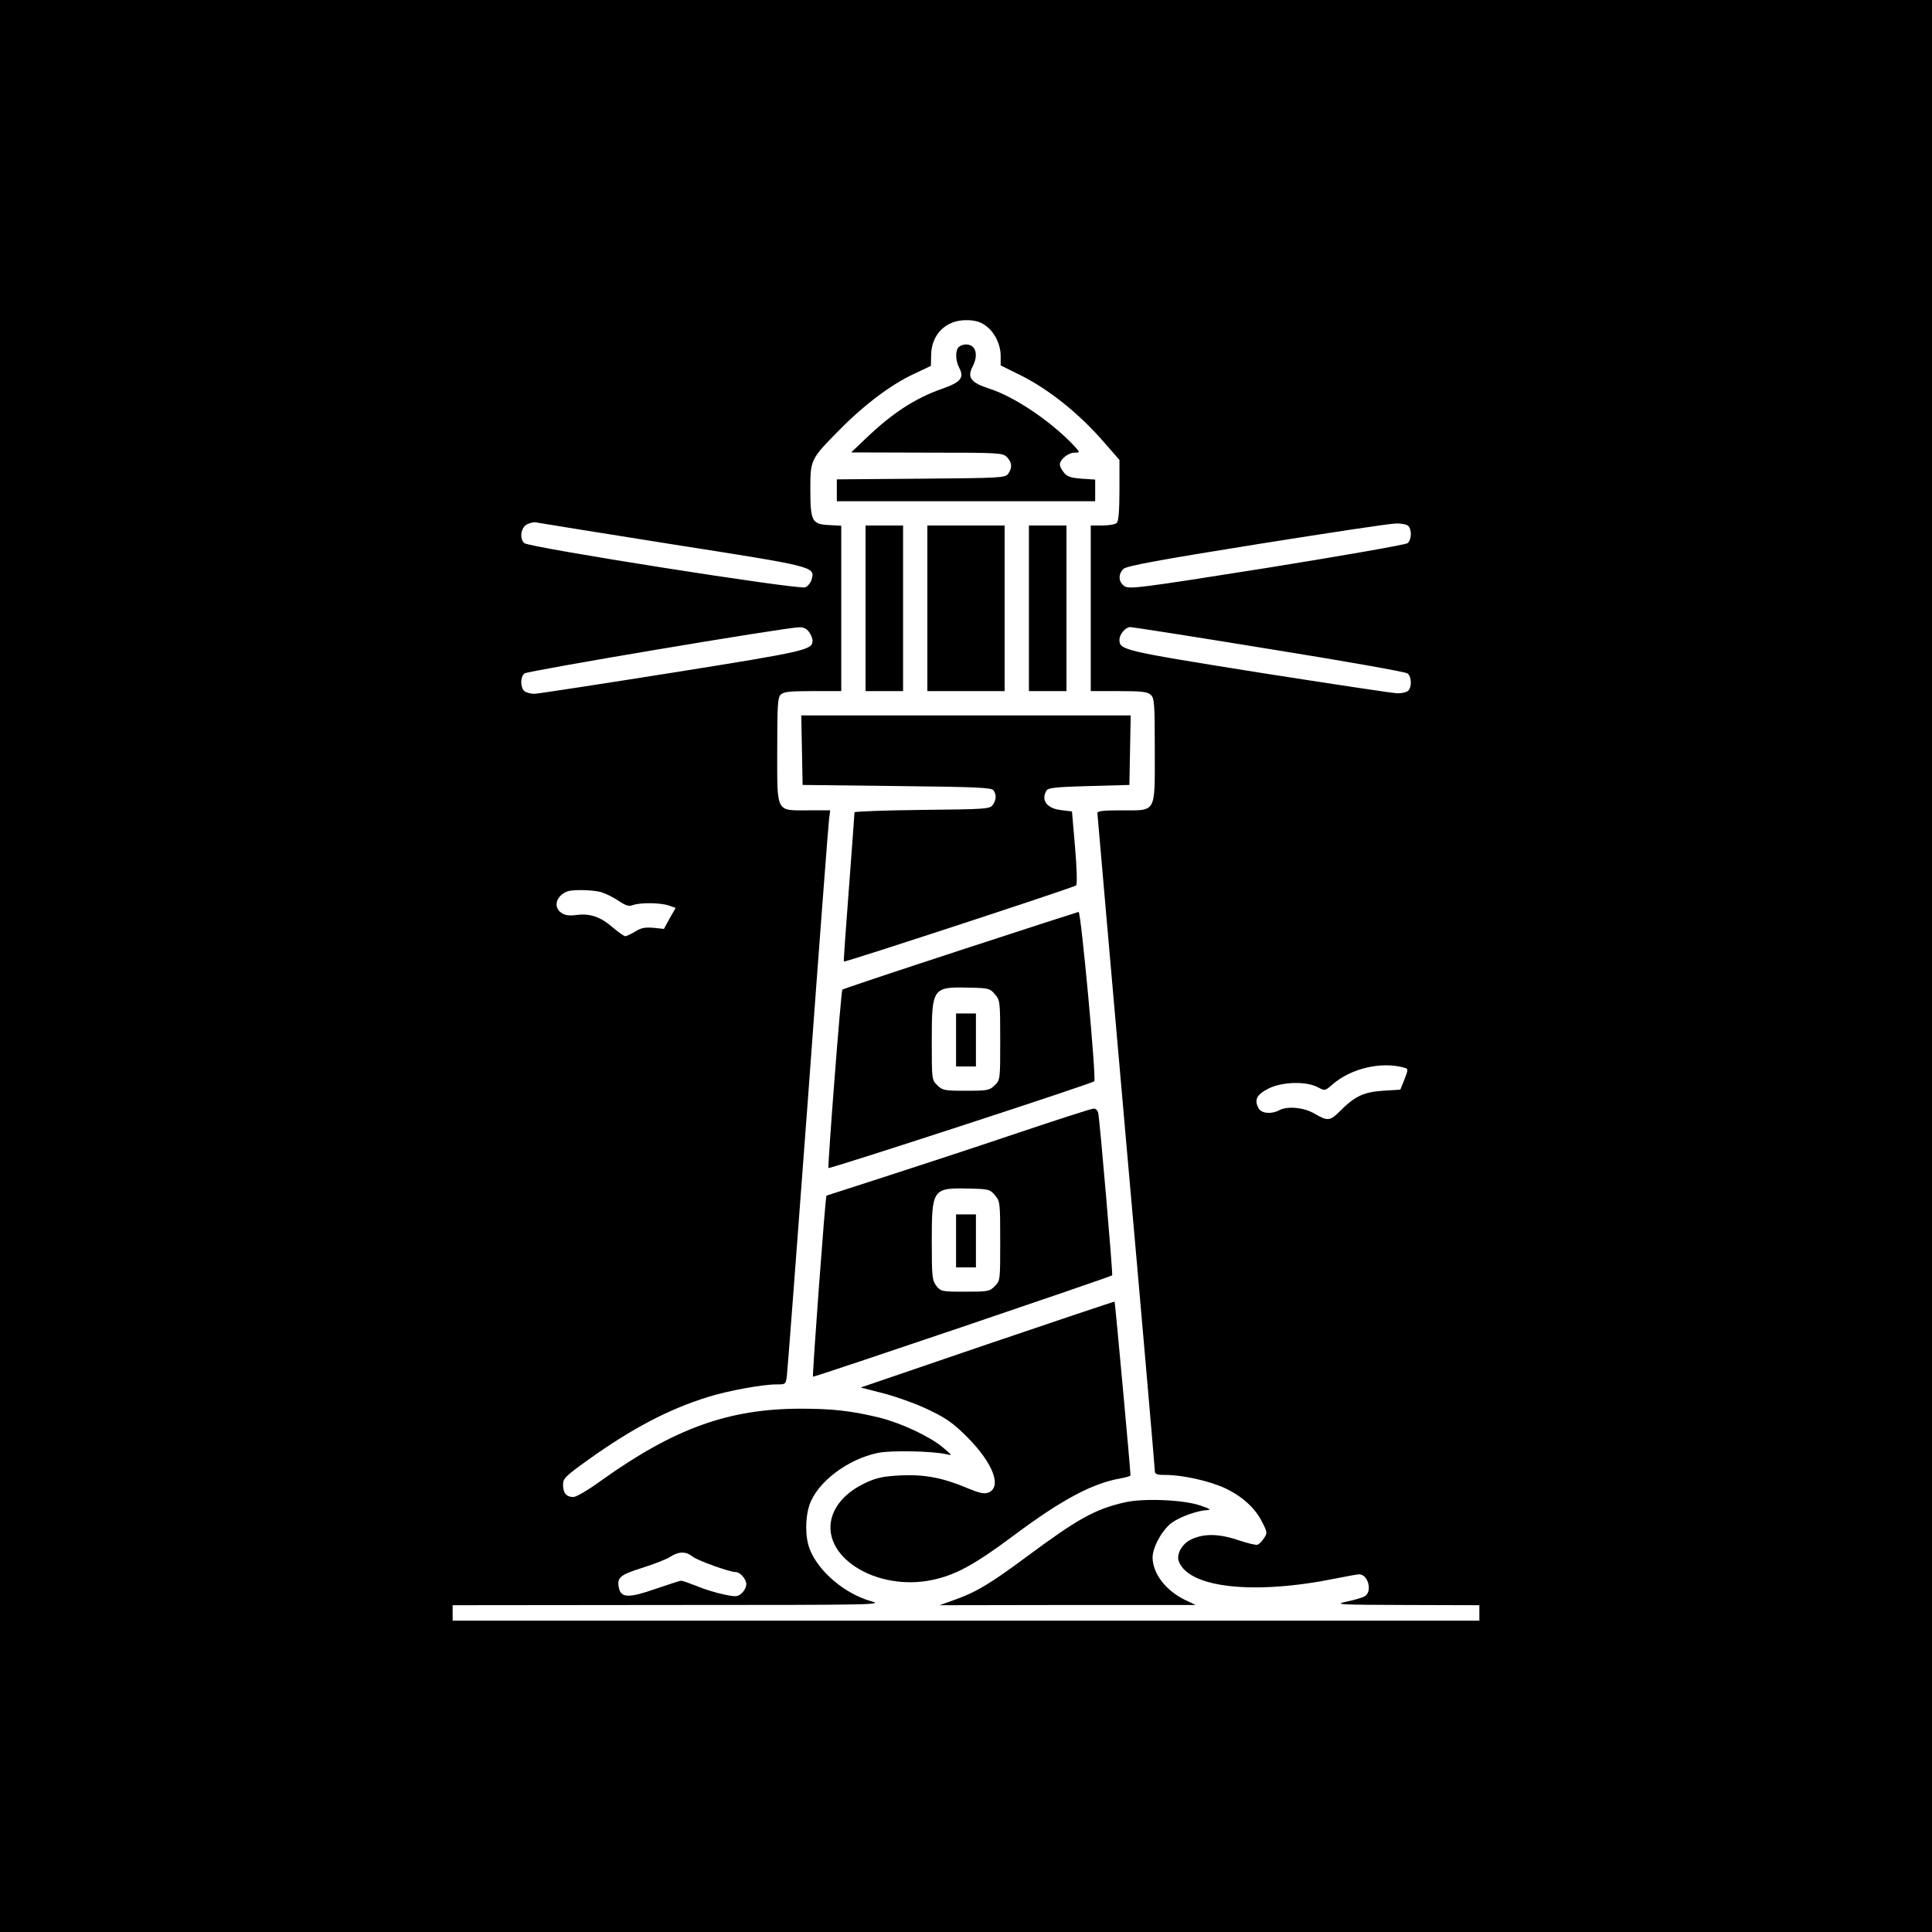 <?xml version="1.0" standalone="no"?>
<!DOCTYPE svg PUBLIC "-//W3C//DTD SVG 20010904//EN"
 "http://www.w3.org/TR/2001/REC-SVG-20010904/DTD/svg10.dtd">
<svg version="1.0" xmlns="http://www.w3.org/2000/svg"
 width="875pt" height="875pt" viewBox="0 0 875 875"
 preserveAspectRatio="xMidYMid meet">
<g transform="translate(0,875) scale(0.1,-0.1)"
fill="#000000" stroke="none">
<path d="M0 4375 l0 -4375 4375 0 4375 0 0 4375 0 4375 -4375 0 -4375 0 0
-4375z m4460 2903 c43 -29 72 -86 72 -140 l0 -43 79 -39 c133 -64 275 -177
390 -310 l69 -79 0 -136 c0 -93 -4 -141 -12 -149 -7 -7 -36 -12 -65 -12 l-53
0 0 -375 0 -375 127 0 c104 0 130 -3 145 -17 16 -15 18 -36 18 -250 0 -290 9
-273 -150 -273 -80 0 -110 -3 -110 -12 0 -7 59 -675 130 -1485 72 -809 130
-1481 130 -1492 0 -18 6 -21 50 -21 75 0 196 -27 266 -59 78 -36 139 -91 170
-154 24 -46 24 -50 9 -73 -9 -14 -22 -27 -29 -30 -7 -3 -48 7 -92 22 -87 29
-156 29 -213 0 -40 -21 -64 -67 -52 -98 46 -120 341 -152 710 -77 51 10 99 19
106 19 42 0 62 -80 25 -100 -11 -6 -48 -17 -82 -24 -58 -13 -37 -14 270 -15
l332 -1 0 -35 0 -35 -2325 0 -2325 0 0 35 0 35 978 1 c959 0 976 1 914 18
-117 34 -235 134 -274 233 -22 55 -22 141 -2 202 35 103 173 208 311 236 58
12 247 8 308 -6 29 -7 29 -6 -14 30 -59 50 -188 110 -286 135 -126 31 -214 41
-358 41 -327 0 -573 -89 -905 -326 -56 -41 -112 -74 -125 -74 -32 0 -47 18
-47 56 0 28 10 38 113 112 199 142 361 228 543 285 89 28 246 57 310 57 43 0
43 0 48 42 3 24 46 592 96 1263 49 671 92 1237 95 1258 l5 37 -100 0 c-148 0
-140 -15 -140 274 0 200 2 237 16 250 12 13 41 16 145 16 l129 0 0 375 0 374
-57 3 c-76 4 -83 18 -83 163 0 133 1 136 132 268 111 113 234 206 338 254 l76
36 1 48 c1 94 66 159 158 159 37 0 61 -6 85 -22z m-1416 -993 c650 -102 647
-101 632 -159 -4 -15 -17 -31 -29 -36 -28 -12 -1248 180 -1272 200 -24 20 -16
72 13 86 13 6 31 10 40 8 10 -2 287 -47 616 -99z m3334 83 c17 -17 15 -63 -3
-78 -9 -7 -295 -57 -637 -112 -574 -91 -623 -97 -645 -83 -28 19 -30 55 -4 79
15 13 159 40 603 111 320 51 603 94 629 94 25 1 50 -4 57 -11z m-2714 -480 c9
-12 16 -30 16 -39 0 -42 -22 -48 -631 -145 -327 -52 -608 -95 -626 -96 -18 -1
-39 5 -48 12 -19 16 -19 64 0 80 15 12 1169 206 1242 209 22 1 36 -6 47 -21z
m2083 -77 c337 -54 619 -104 628 -111 18 -15 20 -61 3 -78 -7 -7 -28 -12 -48
-12 -19 0 -302 43 -628 94 -619 99 -632 102 -632 149 0 25 28 57 49 57 9 0
292 -44 628 -99z m-3026 -1101 c20 -6 56 -23 79 -39 35 -23 48 -27 67 -20 33
12 123 11 162 -2 l31 -11 -27 -47 -26 -48 -48 5 c-37 3 -56 0 -82 -17 -19 -11
-39 -21 -45 -21 -6 0 -31 18 -56 39 -56 49 -104 65 -165 57 -34 -4 -52 -2 -69
10 -38 26 -23 78 28 97 25 9 113 7 151 -3z m3641 -796 c16 -5 16 -8 -1 -52
l-19 -47 -79 -5 c-88 -6 -128 -25 -197 -95 -42 -42 -54 -43 -112 -9 -49 29
-124 36 -162 15 -34 -18 -80 -14 -92 10 -21 38 -8 62 45 89 62 31 171 34 223
6 33 -17 33 -17 66 12 85 74 223 106 328 76z m-3225 -2214 c23 -18 168 -70
195 -70 20 0 48 -32 48 -55 0 -12 -9 -30 -20 -40 -19 -17 -26 -18 -83 -6 -34
7 -89 24 -122 38 -33 13 -64 24 -70 24 -5 0 -58 -17 -116 -37 -118 -41 -154
-41 -165 0 -12 50 1 63 104 95 53 17 111 39 127 50 39 25 71 26 102 1z"/>
<path d="M4342 7178 c-16 -16 -15 -60 2 -93 24 -46 8 -66 -78 -96 -122 -43
-225 -110 -345 -225 l-66 -63 343 -1 c328 0 343 -1 362 -20 24 -24 25 -49 6
-76 -14 -18 -32 -19 -395 -22 l-381 -3 0 -49 0 -50 585 0 585 0 0 49 0 49 -61
4 c-49 4 -66 9 -80 27 -11 13 -19 29 -19 37 0 23 38 54 67 54 27 0 27 0 -17
46 -104 105 -260 209 -370 244 -83 27 -101 50 -75 100 28 54 14 100 -30 100
-12 0 -26 -5 -33 -12z"/>
<path d="M3920 5995 l0 -375 85 0 85 0 0 375 0 375 -85 0 -85 0 0 -375z"/>
<path d="M4200 5995 l0 -375 175 0 175 0 0 375 0 375 -175 0 -175 0 0 -375z"/>
<path d="M4660 5995 l0 -375 85 0 85 0 0 375 0 375 -85 0 -85 0 0 -375z"/>
<path d="M3632 5353 l3 -158 428 -5 c366 -4 429 -7 437 -20 14 -21 12 -43 -4
-66 -14 -18 -31 -19 -320 -22 -168 -2 -306 -7 -306 -11 0 -5 -11 -158 -25
-341 -14 -183 -25 -334 -23 -335 5 -4 1042 336 1052 345 5 5 3 79 -5 172 l-14
163 -49 6 c-65 7 -93 46 -66 89 7 12 44 16 192 20 l183 5 3 158 3 157 -746 0
-746 0 3 -157z"/>
<path d="M4348 4446 c-291 -95 -530 -175 -533 -178 -6 -5 -67 -797 -63 -808 3
-6 1193 382 1204 393 10 10 -60 767 -71 767 -5 -1 -247 -79 -537 -174z m158
-199 c23 -27 24 -32 24 -208 0 -178 0 -180 -25 -204 -23 -23 -31 -25 -130 -25
-99 0 -107 2 -130 25 -25 24 -25 26 -25 202 0 239 4 244 168 240 89 -2 95 -3
118 -30z"/>
<path d="M4330 4040 l0 -120 45 0 45 0 0 120 0 120 -45 0 -45 0 0 -120z"/>
<path d="M4595 3614 c-187 -63 -455 -151 -595 -196 -140 -45 -256 -83 -257
-83 -5 -3 -65 -816 -61 -820 3 -4 1348 452 1355 459 4 3 -56 702 -63 734 -2
13 -11 22 -22 21 -9 0 -170 -52 -357 -115z m-89 -277 c23 -27 24 -32 24 -208
0 -178 0 -180 -25 -204 -23 -24 -31 -25 -134 -25 -106 0 -110 1 -130 26 -19
25 -21 40 -21 203 0 236 4 242 168 238 89 -2 95 -3 118 -30z"/>
<path d="M4330 3130 l0 -120 45 0 45 0 0 120 0 120 -45 0 -45 0 0 -120z"/>
<path d="M4472 2662 l-574 -196 109 -28 c59 -16 151 -49 203 -75 77 -37 109
-60 171 -122 117 -118 158 -226 95 -251 -19 -7 -41 -2 -94 20 -111 47 -194 63
-303 58 -76 -4 -107 -10 -155 -32 -195 -89 -219 -270 -50 -382 94 -62 226 -85
346 -60 107 22 193 69 370 201 221 165 359 238 488 260 23 4 42 10 42 13 0 25
-70 786 -72 787 -2 1 -261 -86 -576 -193z"/>
<path d="M5095 1946 c-136 -31 -213 -74 -445 -246 -164 -122 -231 -162 -328
-196 l-67 -24 580 1 580 0 -48 23 c-88 43 -146 119 -147 192 0 47 45 128 89
159 41 28 116 54 160 56 18 1 8 7 -34 21 -78 26 -256 33 -340 14z"/>
</g>
</svg>
